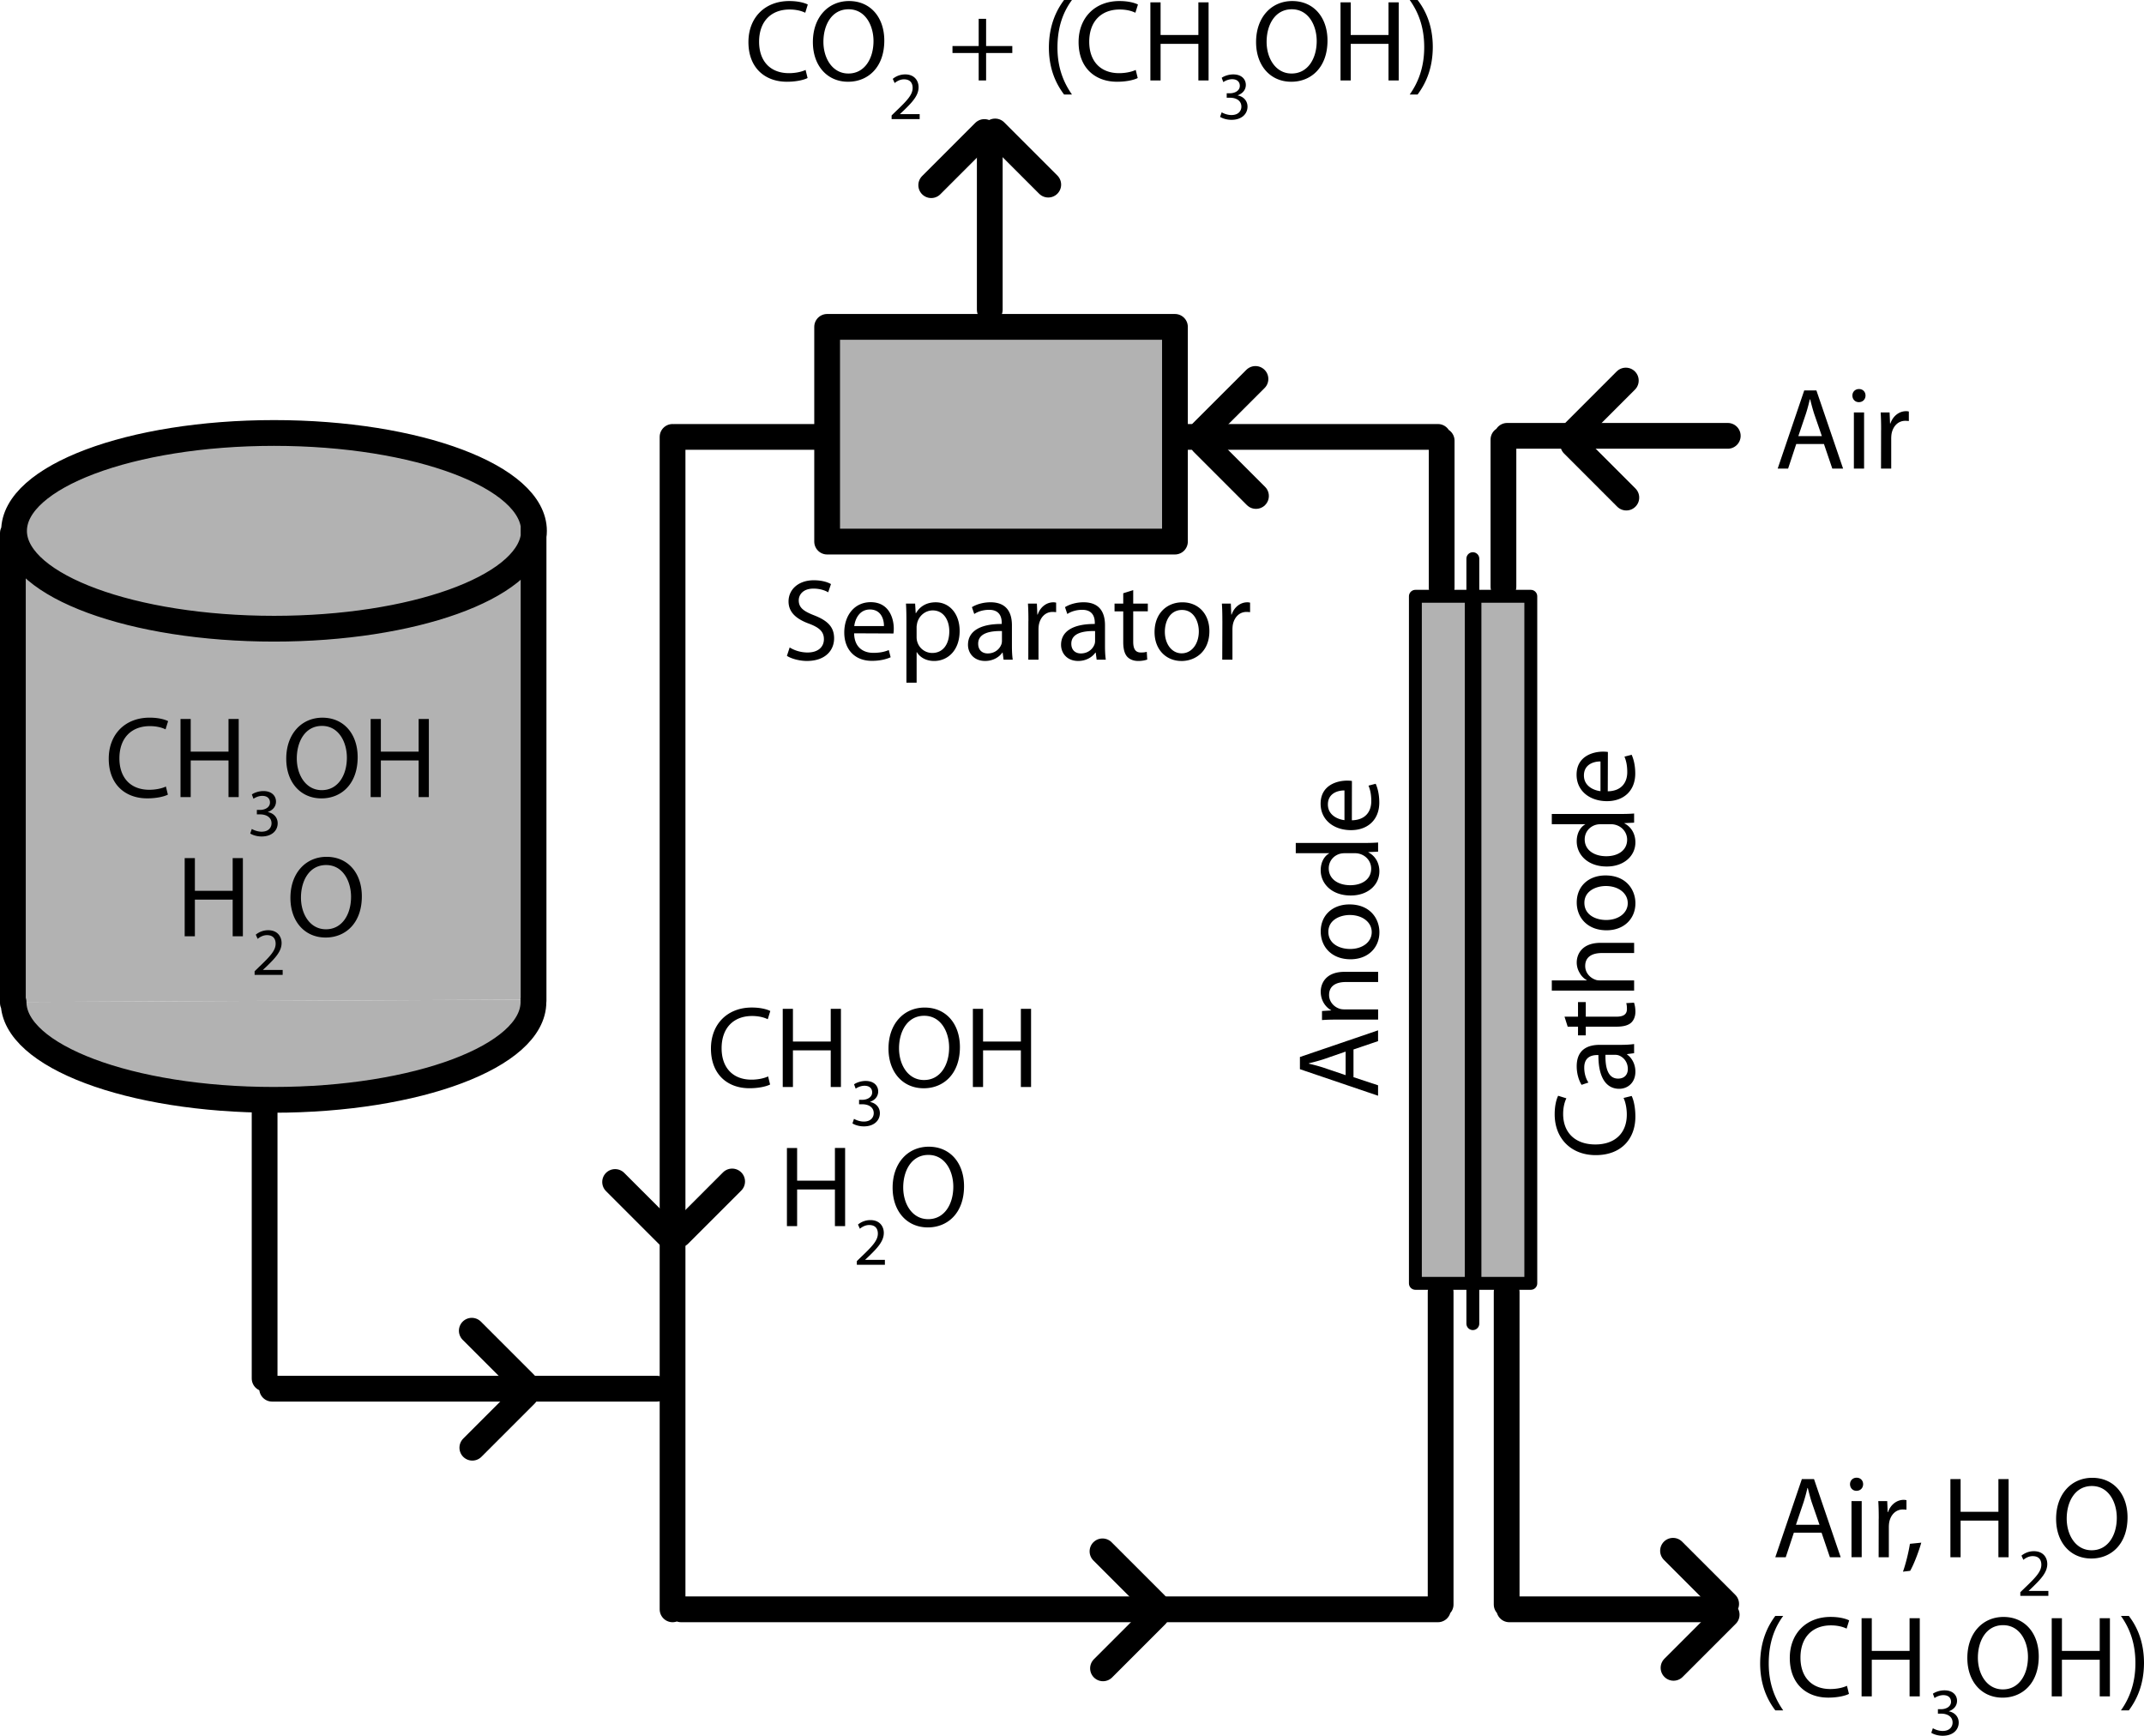 <svg xmlns="http://www.w3.org/2000/svg" overflow="visible" viewBox="0 0 332.873 269.451"><g fill="#B2B2B2"><path d="M82.84 83.254C81.684 91.249 64.08 97.6 42.546 97.6c-21.985 0-39.86-6.607-40.356-14.841-.009-.116-.009-.231-.009-.347 0-8.391 18.074-15.196 40.366-15.196 22.283 0 40.357 6.805 40.357 15.196-.001.28-.019.561-.064.842z"/><path d="M82.84 83.254v71.92h-.027l-80.705.38H2V82.762h.19c.497 8.235 18.372 14.842 40.356 14.842 21.534 0 39.138-6.351 40.294-14.346z"/><path d="M82.813 155.17c.009.124.009.248.009.38 0 8.391-18.064 15.188-40.356 15.188-22.283 0-40.357-6.798-40.357-15.188l80.704-.38z"/></g><g stroke-linejoin="round" stroke="#000" stroke-linecap="round" stroke-width="4" fill="none"><path d="M82.813 155.17c.009.124.009.248.009.38 0 8.391-18.064 15.188-40.356 15.188-22.283 0-40.357-6.798-40.357-15.188M2.19 82.758c-.009-.116-.009-.231-.009-.347 0-8.391 18.074-15.196 40.366-15.196 22.283 0 40.357 6.805 40.357 15.196 0 .281-.018.562-.063.843C81.684 91.249 64.08 97.6 42.546 97.6c-21.984 0-39.859-6.607-40.356-14.842zM2 82.758v72.932M82.84 81.734v73.616"/></g><path d="M122.59 100.5c.702.45 1.71.792 2.79.792 1.602 0 2.538-.828 2.538-2.069 0-1.116-.648-1.782-2.286-2.395-1.98-.72-3.204-1.764-3.204-3.456 0-1.89 1.566-3.294 3.924-3.294 1.224 0 2.142.288 2.664.594l-.432 1.278c-.378-.234-1.188-.576-2.286-.576-1.656 0-2.286.99-2.286 1.818 0 1.134.738 1.691 2.412 2.34 2.052.81 3.078 1.782 3.078 3.563 0 1.872-1.368 3.511-4.23 3.511-1.17 0-2.448-.36-3.096-.792l.43-1.31zM132.61 98.324c.036 2.142 1.386 3.023 2.97 3.023 1.134 0 1.836-.197 2.412-.432l.288 1.116c-.558.252-1.53.558-2.916.558-2.664 0-4.284-1.781-4.284-4.392 0-2.646 1.566-4.716 4.104-4.716 2.844 0 3.582 2.502 3.582 4.104 0 .324-.018.576-.054.756l-6.1-.028zm4.63-1.134c.018-.99-.414-2.574-2.178-2.574-1.62 0-2.304 1.476-2.43 2.574h4.61zM140.73 96.542c0-1.116-.018-2.016-.072-2.844h1.422l.09 1.494h.036c.63-1.08 1.674-1.692 3.078-1.692 2.124 0 3.708 1.782 3.708 4.428 0 3.133-1.926 4.681-3.96 4.681-1.17 0-2.16-.504-2.682-1.368h-.036v4.734h-1.584v-9.428zm1.58 2.322c0 .216.018.45.072.647a2.423 2.423 0 002.358 1.854c1.674 0 2.646-1.368 2.646-3.366 0-1.746-.9-3.24-2.574-3.24-1.08 0-2.106.756-2.412 1.944-.036.216-.09.45-.09.648v1.518zM157.11 100.32c0 .756.036 1.494.126 2.088h-1.422l-.144-1.098h-.054c-.468.684-1.422 1.296-2.664 1.296-1.764 0-2.664-1.242-2.664-2.502 0-2.106 1.872-3.259 5.238-3.24v-.18c0-.721-.198-2.034-1.98-2.017-.828 0-1.674.234-2.286.648l-.36-1.063c.72-.45 1.782-.756 2.88-.756 2.682 0 3.33 1.818 3.33 3.564v3.254zm-1.55-2.356c-1.728-.036-3.69.271-3.69 1.962 0 1.044.684 1.513 1.476 1.513 1.152 0 1.89-.721 2.142-1.458a1.63 1.63 0 00.072-.504v-1.514zM159.67 96.416c0-1.026-.018-1.908-.072-2.718h1.386l.072 1.71h.054c.396-1.17 1.368-1.908 2.43-1.908.162 0 .288.019.432.054v1.477a4.891 4.891 0 00-.558-.036c-1.116 0-1.908.846-2.124 2.016a4.979 4.979 0 00-.054.756v4.645h-1.584l.01-5.994zM171.56 100.32c0 .756.036 1.494.126 2.088h-1.422l-.144-1.098h-.054c-.468.684-1.422 1.296-2.664 1.296-1.764 0-2.664-1.242-2.664-2.502 0-2.106 1.872-3.259 5.238-3.24v-.18c0-.721-.198-2.034-1.98-2.017-.828 0-1.674.234-2.286.648l-.36-1.063c.72-.45 1.782-.756 2.88-.756 2.682 0 3.33 1.818 3.33 3.564v3.254zm-1.54-2.356c-1.728-.036-3.69.271-3.69 1.962 0 1.044.684 1.513 1.476 1.513 1.152 0 1.89-.721 2.142-1.458a1.63 1.63 0 00.072-.504v-1.514zM175.94 91.61v2.088h2.268v1.206h-2.268v4.698c0 1.08.306 1.691 1.188 1.691.432 0 .684-.036.918-.107l.072 1.206a4.346 4.346 0 01-1.404.216c-.738 0-1.332-.252-1.71-.666-.432-.486-.612-1.26-.612-2.286v-4.752h-1.35v-1.206h1.35v-1.603l1.54-.483zM183.43 102.61c-2.34 0-4.176-1.729-4.176-4.482 0-2.916 1.926-4.626 4.32-4.626 2.502 0 4.193 1.818 4.193 4.464 0 3.24-2.25 4.645-4.32 4.645h-.01zm.05-1.19c1.512 0 2.646-1.422 2.646-3.401 0-1.477-.737-3.33-2.61-3.33-1.854 0-2.664 1.728-2.664 3.384 0 1.908 1.08 3.348 2.61 3.348h.01zM189.78 96.416c0-1.026-.018-1.908-.072-2.718h1.387l.072 1.71h.054c.396-1.17 1.368-1.908 2.431-1.908.162 0 .287.019.432.054v1.477a4.894 4.894 0 00-.559-.036c-1.115 0-1.908.846-2.123 2.016a4.849 4.849 0 00-.055.756v4.645h-1.584l.02-5.994z"/><g fill="#B2B2B2"><path d="M229 92.566h8.67v106.66H229zM219.75 92.566h8.67v106.66h-8.67z"/></g><g stroke-width="2" stroke="#000" stroke-linecap="round" fill="none"><path stroke-linejoin="round" d="M219.75 92.566h8.67v106.66h-8.67zM229 92.566h8.67v106.66H229z"/><path d="M228.67 86.726V205.48"/></g><path stroke="#000" stroke-linecap="round" stroke-width="4" fill="none" d="M104.42 67.826V249.83M223.83 68.41v22.833M223.67 200.58v48.5M223.25 249.83h-117.5M223.25 67.826h-40.92M126.75 67.826h-22M233.42 68.243v22.833M234 67.659h34.25M233.92 200.58v48.5M234.33 249.83h31.92"/><path d="M26.063 123.36c-.558.288-1.728.576-3.204.576-3.42 0-5.976-2.16-5.976-6.156 0-3.816 2.574-6.372 6.336-6.372 1.494 0 2.466.324 2.88.54l-.396 1.278c-.576-.288-1.422-.504-2.43-.504-2.844 0-4.734 1.818-4.734 5.004 0 2.988 1.71 4.878 4.644 4.878.972 0 1.944-.198 2.574-.504l.306 1.25zM29.609 111.61v5.076h5.868v-5.076h1.584v12.132h-1.584v-5.688h-5.868v5.688h-1.584v-12.13h1.584zM39.103 128.69c.263.158.861.42 1.511.42 1.175 0 1.553-.745 1.543-1.322-.011-.955-.871-1.364-1.763-1.364h-.514v-.693h.514c.671 0 1.521-.346 1.521-1.154 0-.546-.346-1.028-1.196-1.028-.545 0-1.07.241-1.364.451l-.252-.671c.368-.263 1.06-.525 1.795-.525 1.343 0 1.952.797 1.952 1.626 0 .714-.43 1.312-1.259 1.616v.021c.839.157 1.521.787 1.521 1.742 0 1.091-.86 2.046-2.487 2.046-.766 0-1.438-.241-1.773-.462l.251-.73zM49.896 123.94c-3.222 0-5.454-2.484-5.454-6.156 0-3.852 2.376-6.372 5.616-6.372 3.33 0 5.472 2.538 5.472 6.138 0 4.158-2.538 6.39-5.616 6.39h-.018zm.072-1.28c2.484 0 3.888-2.286 3.888-5.04 0-2.412-1.26-4.932-3.87-4.932s-3.906 2.43-3.906 5.058c0 2.556 1.404 4.914 3.87 4.914h.018zM59.13 111.61v5.076h5.868v-5.076h1.584v12.132h-1.584v-5.688H59.13v5.688h-1.584v-12.13h1.584zM30.257 133.21v5.076h5.868v-5.076h1.584v12.132h-1.584v-5.688h-5.868v5.688h-1.584v-12.13h1.584zM39.531 151.34v-.566l.724-.703c1.742-1.658 2.54-2.54 2.54-3.568 0-.692-.325-1.333-1.343-1.333-.619 0-1.133.315-1.448.577l-.294-.65a3.031 3.031 0 011.931-.692c1.458 0 2.078 1.008 2.078 1.983 0 1.259-.913 2.277-2.351 3.662l-.535.504v.021h3.054v.766h-4.356zM50.544 145.54c-3.222 0-5.454-2.484-5.454-6.156 0-3.853 2.376-6.372 5.616-6.372 3.33 0 5.472 2.538 5.472 6.138 0 4.158-2.538 6.391-5.616 6.391h-.018zm.072-1.28c2.484 0 3.888-2.286 3.888-5.04 0-2.412-1.26-4.932-3.87-4.932s-3.906 2.43-3.906 5.058c0 2.556 1.404 4.914 3.87 4.914h.018z"/><g><path d="M119.56 168.36c-.558.288-1.728.576-3.204.576-3.42 0-5.976-2.16-5.976-6.156 0-3.815 2.574-6.372 6.336-6.372 1.494 0 2.466.324 2.88.54l-.396 1.278c-.576-.289-1.422-.504-2.43-.504-2.844 0-4.734 1.818-4.734 5.004 0 2.988 1.71 4.878 4.644 4.878.972 0 1.944-.198 2.574-.505l.31 1.26zM123.11 156.61v5.076h5.868v-5.076h1.584v12.132h-1.584v-5.688h-5.868v5.688h-1.584v-12.13h1.58zM132.6 173.69c.263.158.861.42 1.511.42 1.175 0 1.553-.745 1.543-1.322-.011-.954-.871-1.364-1.763-1.364h-.514v-.692h.514c.671 0 1.521-.347 1.521-1.154 0-.546-.346-1.028-1.196-1.028-.545 0-1.07.241-1.364.451l-.252-.672c.368-.262 1.06-.524 1.795-.524 1.343 0 1.952.798 1.952 1.626 0 .715-.43 1.313-1.259 1.617v.021c.839.157 1.521.787 1.521 1.742 0 1.091-.86 2.046-2.487 2.046-.766 0-1.438-.241-1.773-.462l.25-.73zM143.4 168.94c-3.222 0-5.454-2.484-5.454-6.156 0-3.853 2.376-6.372 5.616-6.372 3.33 0 5.472 2.538 5.472 6.139 0 4.157-2.538 6.39-5.616 6.39h-.02zm.07-1.28c2.484 0 3.888-2.286 3.888-5.04 0-2.412-1.26-4.932-3.87-4.932s-3.906 2.43-3.906 5.058c0 2.557 1.404 4.914 3.87 4.914h.02zM152.63 156.61v5.076h5.868v-5.076h1.584v12.132h-1.584v-5.688h-5.868v5.688h-1.584v-12.13h1.58zM123.76 178.21v5.076h5.868v-5.076h1.584v12.132h-1.584v-5.688h-5.868v5.688h-1.584v-12.13h1.58zM133.03 196.34v-.566l.724-.703c1.742-1.658 2.54-2.54 2.54-3.568 0-.692-.325-1.333-1.343-1.333-.619 0-1.133.315-1.448.577l-.294-.65a3.031 3.031 0 011.931-.692c1.458 0 2.078 1.008 2.078 1.983 0 1.259-.913 2.277-2.351 3.662l-.535.504v.021h3.054v.766h-4.36zM144.04 190.54c-3.222 0-5.454-2.484-5.454-6.156 0-3.853 2.376-6.372 5.616-6.372 3.33 0 5.472 2.538 5.472 6.138 0 4.158-2.538 6.391-5.616 6.391h-.02zm.08-1.28c2.484 0 3.888-2.286 3.888-5.04 0-2.412-1.26-4.932-3.87-4.932s-3.906 2.43-3.906 5.058c0 2.556 1.404 4.914 3.87 4.914h.02z"/></g><g><path d="M278.51 237.93l-1.261 3.816h-1.62l4.123-12.133h1.889l4.141 12.133h-1.674l-1.297-3.816h-4.3zm3.98-1.23l-1.206-3.492c-.252-.792-.432-1.512-.611-2.214h-.055a28.11 28.11 0 01-.594 2.195l-1.188 3.511h3.65zM288.22 231.43c-.594 0-.989-.468-.989-1.025 0-.559.414-1.008 1.026-1.008.611 0 1.008.449 1.008 1.008 0 .558-.396 1.025-1.026 1.025h-.02zm-.76 10.31v-8.712h1.584v8.712h-1.58zM291.69 235.75c0-1.025-.018-1.908-.072-2.718h1.387l.072 1.71h.053c.396-1.17 1.369-1.908 2.431-1.908.162 0 .288.018.433.055v1.476a4.925 4.925 0 00-.559-.036c-1.116 0-1.908.846-2.124 2.016a4.979 4.979 0 00-.054.756v4.645h-1.584l.01-5.99zM295.45 243.98c.396-1.08.882-3.006 1.08-4.32l1.764-.18c-.432 1.529-1.224 3.527-1.729 4.373l-1.11.13zM304.4 229.61v5.076h5.869v-5.076h1.584v12.133h-1.584v-5.688H304.4v5.688h-1.584V229.61h1.58zM313.67 247.74v-.566l.724-.703c1.742-1.658 2.54-2.54 2.54-3.568 0-.692-.325-1.332-1.343-1.332-.619 0-1.134.314-1.449.576l-.293-.65a3.023 3.023 0 011.931-.692c1.458 0 2.077 1.007 2.077 1.983 0 1.26-.912 2.277-2.35 3.662l-.535.504v.021h3.053v.766h-4.36zM324.68 241.94c-3.222 0-5.453-2.484-5.453-6.156 0-3.853 2.375-6.372 5.615-6.372 3.33 0 5.473 2.538 5.473 6.139 0 4.157-2.538 6.39-5.616 6.39h-.01zm.08-1.28c2.484 0 3.889-2.286 3.889-5.04 0-2.412-1.26-4.933-3.871-4.933-2.609 0-3.905 2.431-3.905 5.059 0 2.557 1.403 4.914 3.87 4.914h.01zM276.86 250.85c-1.314 1.782-2.25 4.104-2.25 7.38 0 3.204.99 5.49 2.25 7.29h-1.225c-1.134-1.494-2.357-3.798-2.357-7.308.018-3.528 1.224-5.851 2.357-7.362h1.22zM287.06 262.96c-.558.288-1.728.576-3.203.576-3.42 0-5.977-2.16-5.977-6.156 0-3.816 2.574-6.372 6.336-6.372 1.494 0 2.467.324 2.881.54l-.396 1.278c-.576-.288-1.422-.504-2.43-.504-2.845 0-4.734 1.817-4.734 5.004 0 2.987 1.71 4.878 4.645 4.878.971 0 1.943-.198 2.573-.504l.31 1.25zM290.61 251.21v5.076h5.867v-5.076h1.584v12.132h-1.584v-5.688h-5.867v5.688h-1.584v-12.13h1.58zM300.1 268.29c.262.158.86.42 1.511.42 1.175 0 1.554-.745 1.543-1.322-.011-.955-.871-1.364-1.763-1.364h-.515v-.692h.515c.671 0 1.521-.347 1.521-1.154 0-.546-.347-1.028-1.197-1.028-.545 0-1.07.241-1.363.451l-.252-.672c.367-.262 1.06-.524 1.795-.524 1.342 0 1.951.798 1.951 1.627 0 .713-.43 1.312-1.26 1.615v.021c.84.157 1.521.787 1.521 1.742 0 1.091-.859 2.046-2.486 2.046-.766 0-1.438-.241-1.773-.462l.25-.72zM310.9 263.54c-3.223 0-5.455-2.484-5.455-6.156 0-3.853 2.377-6.372 5.617-6.372 3.33 0 5.471 2.538 5.471 6.138 0 4.158-2.537 6.391-5.615 6.391h-.02zm.07-1.28c2.484 0 3.888-2.286 3.888-5.04 0-2.412-1.26-4.932-3.869-4.932-2.61 0-3.906 2.43-3.906 5.058 0 2.556 1.404 4.914 3.87 4.914h.02zM320.13 251.21v5.076h5.868v-5.076h1.584v12.132h-1.584v-5.688h-5.868v5.688h-1.584v-12.13h1.58zM329.29 265.52c1.261-1.781 2.25-4.104 2.25-7.344s-.971-5.526-2.25-7.326h1.225c1.135 1.477 2.357 3.798 2.357 7.326-.018 3.528-1.223 5.814-2.357 7.344h-1.23z"/></g><g><path d="M278.88 68.926l-1.261 3.816H276l4.121-12.132h1.891l4.141 12.132h-1.674l-1.297-3.816h-4.3zm3.98-1.224l-1.205-3.492c-.252-.792-.433-1.512-.612-2.214h-.054c-.162.702-.36 1.458-.595 2.196l-1.188 3.51h3.65zM288.59 62.428c-.594 0-.99-.468-.99-1.026s.414-1.008 1.026-1.008 1.009.45 1.009 1.008-.396 1.026-1.027 1.026h-.02zm-.76 10.314V64.03h1.584v8.712h-1.58zM292.06 66.748c0-1.026-.019-1.908-.072-2.718h1.386l.071 1.71h.055c.396-1.17 1.368-1.908 2.43-1.908.162 0 .289.018.432.054v1.476c-.18-.018-.342-.036-.557-.036-1.117 0-1.908.846-2.125 2.016a5.111 5.111 0 00-.054.756v4.644h-1.584l.01-5.994z"/></g><g><path d="M125.38 12.114c-.558.288-1.728.576-3.204.576-3.42 0-5.976-2.16-5.976-6.156 0-3.816 2.574-6.372 6.336-6.372 1.494 0 2.466.324 2.88.54l-.396 1.278c-.576-.288-1.422-.504-2.43-.504-2.844 0-4.734 1.818-4.734 5.004 0 2.988 1.71 4.878 4.644 4.878.972 0 1.944-.198 2.574-.504l.31 1.26zM131.66 12.69c-3.222 0-5.454-2.484-5.454-6.156 0-3.852 2.376-6.372 5.616-6.372 3.33 0 5.472 2.538 5.472 6.138 0 4.158-2.538 6.39-5.616 6.39h-.02zm.07-1.278c2.484 0 3.888-2.286 3.888-5.04 0-2.412-1.26-4.932-3.87-4.932s-3.906 2.43-3.906 5.058c0 2.556 1.404 4.914 3.87 4.914h.02zM138.43 18.486v-.566l.724-.703c1.742-1.658 2.54-2.54 2.54-3.568 0-.692-.325-1.333-1.343-1.333-.619 0-1.133.315-1.448.577l-.294-.651a3.031 3.031 0 011.931-.692c1.458 0 2.078 1.007 2.078 1.983 0 1.259-.913 2.277-2.351 3.662l-.535.504v.021h3.054v.766h-4.36zM153.1 2.916v4.23h4.068v1.08H153.1v4.266h-1.152V8.226h-4.068v-1.08h4.068v-4.23h1.15zM166.43 0c-1.314 1.782-2.25 4.104-2.25 7.38 0 3.204.99 5.49 2.25 7.29h-1.224c-1.134-1.494-2.358-3.798-2.358-7.308.018-3.528 1.224-5.85 2.358-7.362h1.22zM176.64 12.114c-.558.288-1.728.576-3.204.576-3.42 0-5.976-2.16-5.976-6.156 0-3.816 2.574-6.372 6.336-6.372 1.494 0 2.466.324 2.88.54l-.4 1.278c-.576-.288-1.422-.504-2.43-.504-2.844 0-4.734 1.818-4.734 5.004 0 2.988 1.71 4.878 4.644 4.878.972 0 1.944-.198 2.574-.504l.31 1.26zM180.19.36v5.076h5.868V.36h1.584v12.132h-1.584V6.804h-5.868v5.688h-1.584V.36h1.58zM189.68 17.437c.263.158.861.42 1.512.42 1.175 0 1.553-.745 1.543-1.322-.012-.955-.871-1.364-1.764-1.364h-.514v-.693h.514c.672 0 1.521-.346 1.521-1.154 0-.546-.346-1.028-1.196-1.028-.546 0-1.07.241-1.364.451l-.252-.671c.367-.263 1.061-.525 1.795-.525 1.343 0 1.951.797 1.951 1.626 0 .714-.43 1.312-1.259 1.616v.021c.839.157 1.521.787 1.521 1.742 0 1.091-.86 2.046-2.487 2.046-.766 0-1.438-.241-1.773-.462l.25-.703zM200.47 12.69c-3.223 0-5.454-2.484-5.454-6.156 0-3.852 2.376-6.372 5.616-6.372 3.33 0 5.472 2.538 5.472 6.138 0 4.158-2.538 6.39-5.616 6.39h-.02zm.07-1.278c2.484 0 3.888-2.286 3.888-5.04 0-2.412-1.26-4.932-3.87-4.932-2.609 0-3.906 2.43-3.906 5.058 0 2.556 1.404 4.914 3.871 4.914h.02zM209.71.36v5.076h5.867V.36h1.584v12.132h-1.584V6.804h-5.867v5.688h-1.584V.36h1.58zM218.87 14.67c1.261-1.782 2.25-4.104 2.25-7.344S220.15 1.8 218.87 0h1.224c1.135 1.476 2.358 3.798 2.358 7.326-.019 3.528-1.224 5.814-2.358 7.344h-1.22z"/></g><g><path d="M210.14 167.22l3.816 1.26v1.62l-12.133-4.122v-1.89l12.133-4.14v1.674l-3.816 1.296v4.3zm-1.22-3.97l-3.492 1.207c-.791.252-1.512.432-2.213.611v.055c.701.162 1.457.359 2.195.594l3.51 1.188v-3.65zM207.61 158.28c-.918 0-1.638.019-2.358.071v-1.403l1.422-.09v-.036c-.81-.432-1.619-1.44-1.619-2.88 0-1.206.72-3.078 3.707-3.078h5.203v1.584h-5.022c-1.404 0-2.593.522-2.593 2.016 0 1.026.738 1.836 1.621 2.124.197.072.486.108.738.108h5.256v1.584h-6.36zM214.16 144.74c0 2.34-1.728 4.176-4.482 4.176-2.916 0-4.625-1.926-4.625-4.32 0-2.502 1.817-4.194 4.463-4.194 3.24 0 4.645 2.25 4.645 4.32v.01zm-1.19-.05c0-1.512-1.422-2.646-3.402-2.646-1.477 0-3.33.738-3.33 2.61 0 1.854 1.729 2.664 3.385 2.664 1.907 0 3.348-1.08 3.348-2.61v-.01zM201.18 130.86h10.531c.773 0 1.655-.018 2.25-.072v1.422l-1.513.072v.036c.972.486 1.71 1.53 1.71 2.952 0 2.106-1.781 3.744-4.428 3.744-2.916.018-4.68-1.8-4.68-3.906 0-1.35.629-2.25 1.313-2.628v-.036h-5.185v-1.57zm7.62 1.59c-.217 0-.469.018-.685.072-.989.234-1.817 1.098-1.817 2.286 0 1.638 1.439 2.61 3.348 2.61 1.781 0 3.24-.882 3.24-2.574 0-1.062-.721-2.034-1.891-2.322a2.751 2.751 0 00-.684-.072h-1.52zM209.88 127.34c2.142-.036 3.023-1.386 3.023-2.97 0-1.134-.197-1.836-.432-2.412l1.115-.288c.252.558.559 1.53.559 2.916 0 2.664-1.782 4.284-4.393 4.284-2.646 0-4.716-1.566-4.716-4.104 0-2.844 2.502-3.582 4.104-3.582.324 0 .576.018.756.054l-.01 6.1zm-1.14-4.63c-.99-.018-2.574.414-2.574 2.178 0 1.62 1.477 2.304 2.574 2.43v-4.61z"/></g><g><path d="M253.33 170.14c.287.559.576 1.729.576 3.204 0 3.42-2.16 5.976-6.156 5.976-3.816 0-6.373-2.574-6.373-6.336 0-1.494.324-2.466.541-2.88l1.277.396c-.288.576-.504 1.423-.504 2.431 0 2.845 1.818 4.733 5.004 4.733 2.988 0 4.879-1.709 4.879-4.644 0-.972-.199-1.944-.505-2.573l1.25-.31zM251.62 162.2c.756 0 1.494-.037 2.088-.127v1.422l-1.098.145v.055c.684.467 1.297 1.422 1.297 2.664 0 1.764-1.242 2.664-2.503 2.664-2.106 0-3.258-1.873-3.239-5.238h-.181c-.72 0-2.034.197-2.017 1.979 0 .828.234 1.675.648 2.286l-1.063.359c-.449-.719-.756-1.781-.756-2.879 0-2.683 1.818-3.33 3.564-3.33h3.26zm-2.36 1.55c-.036 1.728.27 3.69 1.962 3.69 1.044 0 1.512-.685 1.512-1.477 0-1.152-.72-1.891-1.458-2.143a1.625 1.625 0 00-.504-.071h-1.51zM242.91 157.83h2.089v-2.268h1.205v2.268h4.698c1.08 0 1.692-.306 1.692-1.188 0-.432-.036-.684-.108-.918l1.206-.072c.107.306.217.792.217 1.404 0 .738-.253 1.332-.666 1.71-.486.433-1.261.612-2.287.612h-4.752v1.35h-1.205v-1.35h-1.603l-.49-1.54zM240.93 153.78v-1.584h5.436v-.036a2.825 2.825 0 01-1.115-1.134 3.077 3.077 0 01-.451-1.62c0-1.17.721-3.042 3.727-3.042h5.184v1.584h-5.004c-1.422 0-2.592.522-2.592 2.016 0 1.026.721 1.818 1.584 2.124.217.09.45.108.756.108h5.256v1.584h-12.8zM253.91 140.24c0 2.34-1.729 4.176-4.482 4.176-2.916 0-4.627-1.926-4.627-4.32 0-2.502 1.818-4.194 4.465-4.194 3.24 0 4.645 2.25 4.645 4.32v.01zm-1.19-.05c0-1.512-1.422-2.646-3.401-2.646-1.476 0-3.33.738-3.33 2.61 0 1.854 1.728 2.664 3.384 2.664 1.908 0 3.348-1.08 3.348-2.61v-.01zM240.93 126.36h10.529c.774 0 1.656-.018 2.25-.072v1.422l-1.512.072v.036c.973.486 1.711 1.53 1.711 2.952 0 2.106-1.783 3.744-4.429 3.744-2.916.018-4.681-1.8-4.681-3.906 0-1.35.631-2.25 1.314-2.628v-.036h-5.184v-1.57zm7.61 1.59c-.215 0-.468.018-.684.072-.99.234-1.818 1.098-1.818 2.286 0 1.638 1.44 2.61 3.349 2.61 1.782 0 3.239-.882 3.239-2.574 0-1.062-.719-2.034-1.89-2.322a2.751 2.751 0 00-.684-.072h-1.52zM249.62 122.84c2.143-.036 3.024-1.386 3.024-2.97 0-1.134-.198-1.836-.433-2.412l1.117-.288c.252.558.558 1.53.558 2.916 0 2.664-1.782 4.284-4.392 4.284-2.646 0-4.717-1.566-4.717-4.104 0-2.844 2.502-3.582 4.104-3.582.324 0 .576.018.757.054l-.02 6.1zm-1.13-4.63c-.989-.018-2.573.414-2.573 2.178 0 1.62 1.476 2.304 2.573 2.43v-4.61z"/></g><g stroke="#000" stroke-width="4" stroke-linecap="round" fill="none"><path d="M179.42 249.08l-8.25-8.25M171.25 258.99l8.25-8.25"/></g><path stroke="#000" stroke-linecap="round" stroke-width="4" fill="none" d="M102 215.58H42.25"/><g stroke="#000" stroke-width="4" stroke-linecap="round" fill="none"><path d="M81.5 214.83l-8.25-8.25M73.333 224.74l8.25-8.25"/></g><g stroke="#000" stroke-width="4" stroke-linecap="round" fill="none"><path d="M244.25 68.993l8.25 8.25M252.42 59.076l-8.25 8.25"/></g><g stroke="#000" stroke-width="4" stroke-linecap="round" fill="none"><path d="M268 248.99l-8.25-8.25M259.83 258.91l8.25-8.25"/></g><g stroke="#000" stroke-width="4" stroke-linecap="round" fill="none"><path d="M186.75 68.744l8.25 8.25M194.92 58.827l-8.26 8.25"/></g><path stroke="#000" stroke-linecap="round" stroke-width="4" fill="none" d="M153.67 23.742v24.334"/><g stroke="#000" stroke-width="4" stroke-linecap="round" fill="none"><path d="M152.83 20.494l-8.25 8.25M162.75 28.66l-8.25-8.25"/></g><g stroke="#000" stroke-width="4" stroke-linecap="round" fill="none"><path d="M105.42 191.66l8.25-8.25M95.5 183.49l8.25 8.25"/></g><path stroke="#000" stroke-linecap="round" stroke-width="4" fill="none" d="M41.084 172.16v41.83"/><path stroke-linejoin="round" stroke="#000" stroke-linecap="round" stroke-width="4" fill="#B2B2B2" d="M128.42 50.743h54v33.333h-54z"/></svg>